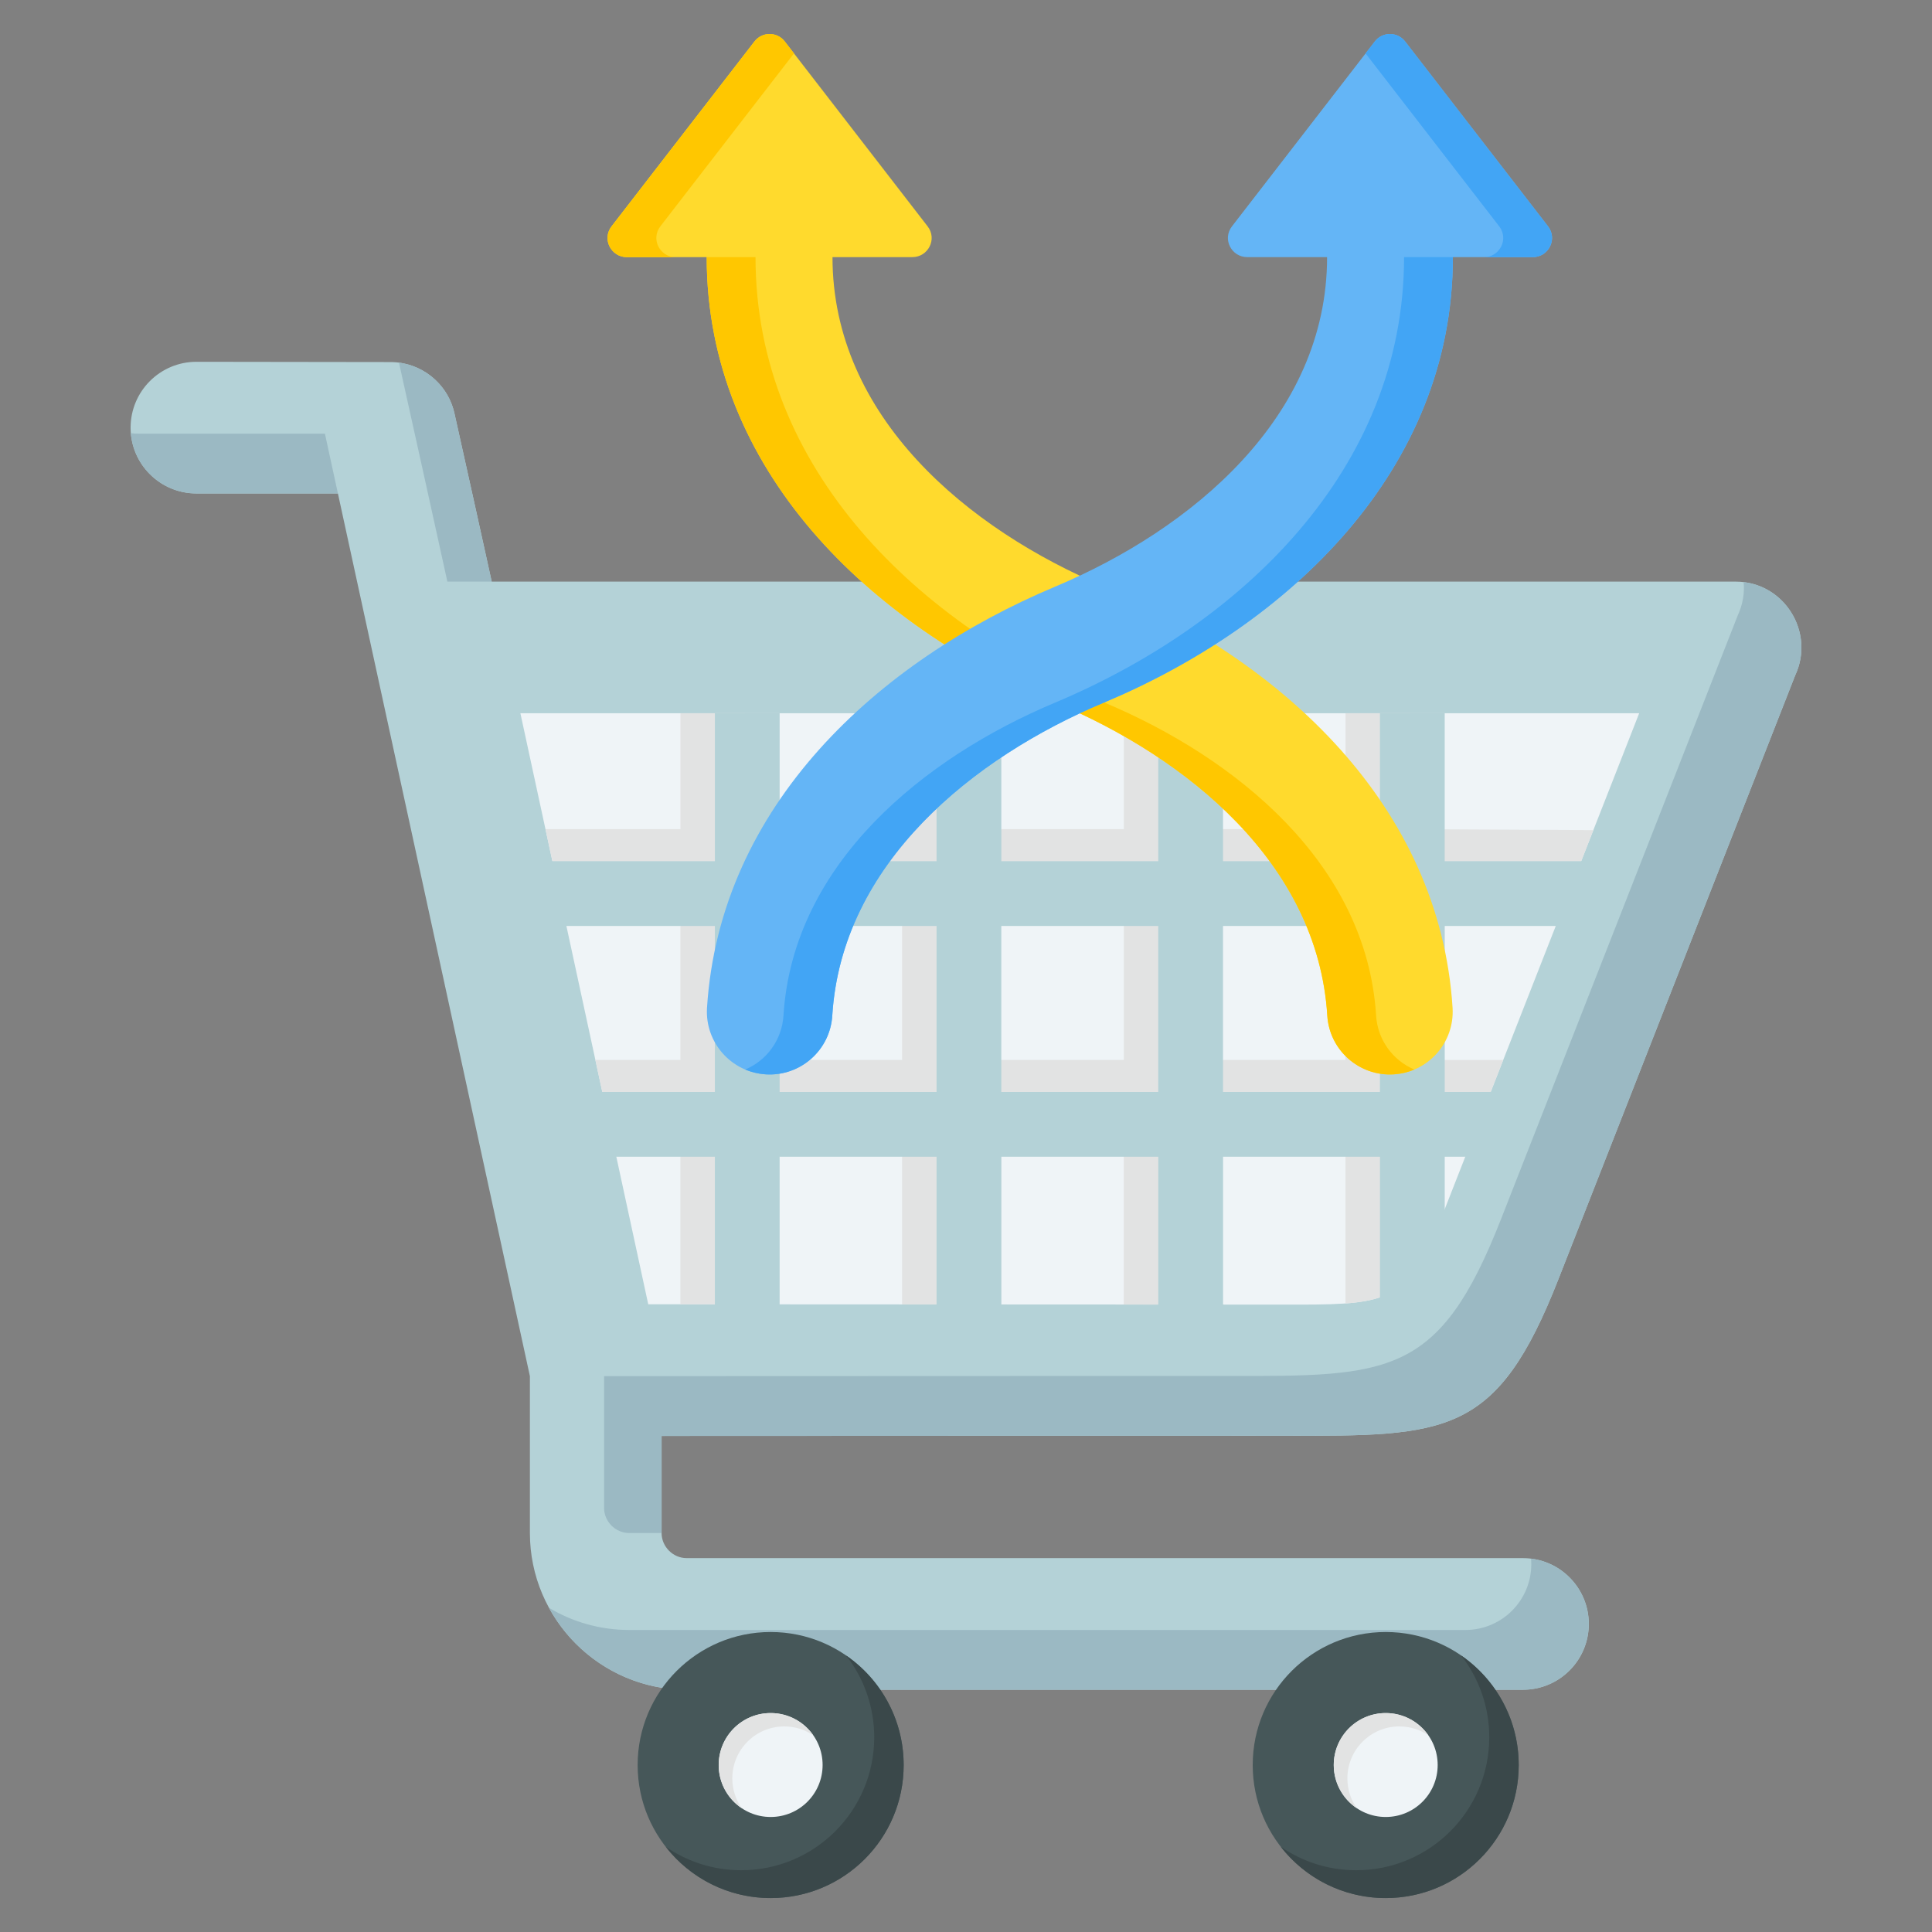 <svg id="Layer_1" enable-background="new 0 0 512 512" viewBox="0 0 512 512" xmlns="http://www.w3.org/2000/svg"><rect x="0" y="0" width="512" height="512" fill="#808080" stroke="none"/><g clip-rule="evenodd" fill-rule="evenodd"><g><path d="m403.6 412.92c9.63 0 17.45 7.81 17.45 17.44s-7.81 17.44-17.45 17.44h-221.63c-22.88 0-41.54-18.66-41.54-41.54v-41.56l-50.88-233.93h-37.5c-9.63 0-17.44-7.81-17.44-17.44s7.81-17.45 17.44-17.45l51.42.07c7.98-.01 15.18 5.52 16.97 13.63 3.64 16.26 6.89 30.95 9.87 44.55h329.63c12.87 0 21.15 13.43 15.81 24.83l-62.73 159.98c-16.34 41.68-29.43 41.65-72.83 41.54l-164.86.06v25.73c0 3.62 3.03 6.65 6.65 6.65z" fill="#b4d2d7"/><path d="m405.74 413.05c8.62 1.06 15.3 8.41 15.3 17.31 0 9.63-7.81 17.44-17.45 17.44h-221.62c-15.71 0-29.43-8.79-36.48-21.71 6.22 3.72 13.49 5.87 21.24 5.87h221.63c9.63 0 17.45-7.81 17.45-17.44 0-.5-.03-.99-.07-1.47zm-316.19-282.28h-37.5c-9.14 0-16.64-7.03-17.38-15.97.7.09 1.42.13 2.15.13h49.29zm16.18-34.68c7.05.92 13.09 6.14 14.71 13.49 2.27 10.14 7.88 35.52 9.87 44.55h-11.75c-2.84-12.94-9.41-42.71-12.83-58.04zm356.36 58.17c11.62 1.39 18.7 13.94 13.66 24.7l-62.73 159.98c-16.34 41.68-29.43 41.65-72.83 41.54l-164.86.06v25.73h-8.59c-3.62 0-6.65-3.03-6.65-6.65v-34.92l164.86-.06c43.4.11 56.49.15 72.83-41.54l62.73-159.98c1.36-2.91 1.84-5.95 1.58-8.86z" fill="#9bb9c3"/><path d="m434.4 189.02h-296.49l33.88 156.63 168.39.08c25.15.06 32.73.08 40.4-19.46z" fill="#eff4f7"/><path d="m144.56 219.74 3.71 17.16h32.05v43.99h-22.54l3.71 17.16h18.82v47.61l17.16.01v-47.62h41.59v47.64l17.16.01v-47.65h41.59v47.67l17.16.01v-47.67h41.59v47.38c7.87-.59 13.03-2.25 17.16-6.86v-40.52h17.92l6.73-17.16h-24.64v-44l41.5 1.01 7.03-17.92-48.52-.25v-30.72h-17.16v30.72h-41.59v-30.72h-17.16v30.72h-41.59v-30.72h-17.16v30.72h-41.59v-30.72h-17.16v30.72zm170.42 17.16h41.59v43.99h-41.59zm-58.75 0h41.59v43.99h-41.59zm-58.75 0h41.59v43.99h-41.59z" fill="#e2e3e3"/><path d="m133.64 245.39c-4.74 0-8.58-3.84-8.58-8.58s3.84-8.58 8.58-8.58h55.81v-39.21h17.16v39.21h41.59v-39.21h17.16v39.21h41.59v-39.21h17.16v39.21h41.59v-39.21h17.16v39.21h47.36l-10.72 17.16h-36.63v43.99h20.77v17.16h-20.77v41.37l-17.16 10.72v-52.09h-41.59v50.22h-17.16v-50.22h-41.59v50.19h-17.17v-50.19h-41.59v50.17h-17.16v-50.17h-41.22c-4.74 0-8.58-3.84-8.58-8.58s3.84-8.58 8.58-8.58h41.22v-43.99zm232.06 0h-41.59v43.99h41.59zm-58.75 0h-41.59v43.99h41.59zm-58.75 0h-41.59v43.99h41.59z" fill="#b4d2d7"/><path d="m367.23 432.5c19.47 0 35.25 15.78 35.25 35.25s-15.78 35.25-35.25 35.25-35.25-15.78-35.25-35.25 15.78-35.25 35.25-35.25zm-163 0c19.47 0 35.25 15.78 35.25 35.25s-15.78 35.25-35.25 35.25-35.25-15.78-35.25-35.25c.01-19.47 15.79-35.25 35.25-35.25z" fill="#465759"/><path d="m387.24 438.74c9.2 6.36 15.23 16.98 15.23 29.02 0 19.47-15.78 35.25-35.25 35.25-11.31 0-21.37-5.33-27.82-13.61 5.69 3.93 12.58 6.23 20.02 6.23 19.47 0 35.25-15.78 35.25-35.25 0-8.16-2.78-15.67-7.43-21.64zm-162.99 0c9.2 6.36 15.23 16.98 15.23 29.02 0 19.47-15.78 35.25-35.25 35.25-11.31 0-21.37-5.33-27.82-13.61 5.69 3.93 12.58 6.23 20.02 6.23 19.47 0 35.25-15.78 35.25-35.25-.01-8.16-2.78-15.67-7.43-21.64z" fill="#3a484a"/><path d="m367.23 453.98c-7.61 0-13.77 6.16-13.77 13.77s6.16 13.77 13.77 13.77 13.77-6.16 13.77-13.77-6.16-13.77-13.77-13.77zm-163 0c-7.61 0-13.77 6.16-13.77 13.77s6.16 13.77 13.77 13.77 13.77-6.16 13.77-13.77c.01-7.61-6.15-13.77-13.77-13.77z" fill="#eff4f7"/><path d="m367.23 453.98c-7.61 0-13.77 6.16-13.77 13.77 0 4.77 2.42 8.97 6.1 11.44-1.57-2.24-2.49-4.96-2.49-7.9 0-7.61 6.16-13.77 13.77-13.77 2.84 0 5.48.86 7.67 2.33-2.49-3.55-6.61-5.87-11.28-5.87zm-163 0c-7.61 0-13.77 6.16-13.77 13.77 0 4.77 2.42 8.97 6.1 11.44-1.57-2.24-2.49-4.96-2.49-7.9 0-7.61 6.16-13.77 13.77-13.77 2.84 0 5.48.86 7.67 2.33-2.48-3.55-6.6-5.87-11.28-5.87z" fill="#e2e3e3"/></g><g><path d="m241.8 68.14c-14.12 0-21.18 0-21.18 0 0 42.41 35.98 72.18 72.07 87.33 46.96 19.72 88.9 57.99 92.26 111.67.54 9.17-6.46 17.04-15.63 17.58s-17.04-6.46-17.58-15.62c-2.52-40.32-37.27-68.33-71.95-82.89-49-20.57-92.51-61.57-92.51-118.06 0 0-7.06 0-21.18 0-4.14 0-6.67-4.77-4.02-8.19l37.85-48.97c2.04-2.64 6.01-2.64 8.04 0l37.85 48.98c2.65 3.41.12 8.17-4.02 8.17z" fill="#ffda2d"/><path d="m374.82 283.44c-1.7.72-3.55 1.16-5.49 1.28-9.17.54-17.04-6.46-17.58-15.62-2.52-40.32-37.27-68.33-71.95-82.89-49-20.57-92.51-61.57-92.51-118.06 0 0-7.06 0-21.18 0-4.14 0-6.67-4.77-4.02-8.19l37.85-48.97c2.04-2.64 6.01-2.64 8.04 0l2.44 3.16-35.4 45.81c-2.65 3.43-.11 8.19 4.02 8.19h21.18c0 56.49 43.52 97.49 92.51 118.06 34.68 14.56 69.42 42.57 71.95 82.89.39 6.53 4.49 11.95 10.14 14.34z" fill="#ffc700"/><path d="m330.51 68.14h21.18c0 42.41-35.98 72.18-72.07 87.33-46.96 19.72-88.9 57.99-92.26 111.67-.54 9.17 6.46 17.04 15.63 17.58s17.04-6.46 17.58-15.62c2.52-40.32 37.27-68.33 71.95-82.89 49-20.57 92.51-61.57 92.51-118.06h21.18c4.14 0 6.67-4.77 4.02-8.19l-37.85-48.97c-2.04-2.64-6.01-2.64-8.04 0l-37.85 48.98c-2.65 3.41-.12 8.17 4.02 8.17z" fill="#64b5f6"/><path d="m197.49 283.44c1.7.72 3.55 1.16 5.49 1.28 9.17.54 17.04-6.46 17.58-15.62 2.52-40.32 37.27-68.33 71.95-82.89 49-20.57 92.51-61.57 92.51-118.06h21.18c4.14 0 6.67-4.77 4.02-8.19l-37.85-48.97c-2.04-2.64-6.01-2.64-8.04 0l-2.44 3.16 35.4 45.81c2.65 3.43.11 8.19-4.02 8.19-14.12 0-21.18 0-21.18 0 0 56.49-43.52 97.49-92.51 118.06-34.68 14.56-69.42 42.57-71.95 82.89-.39 6.53-4.49 11.95-10.14 14.34z" fill="#42a5f5"/></g></g></svg>